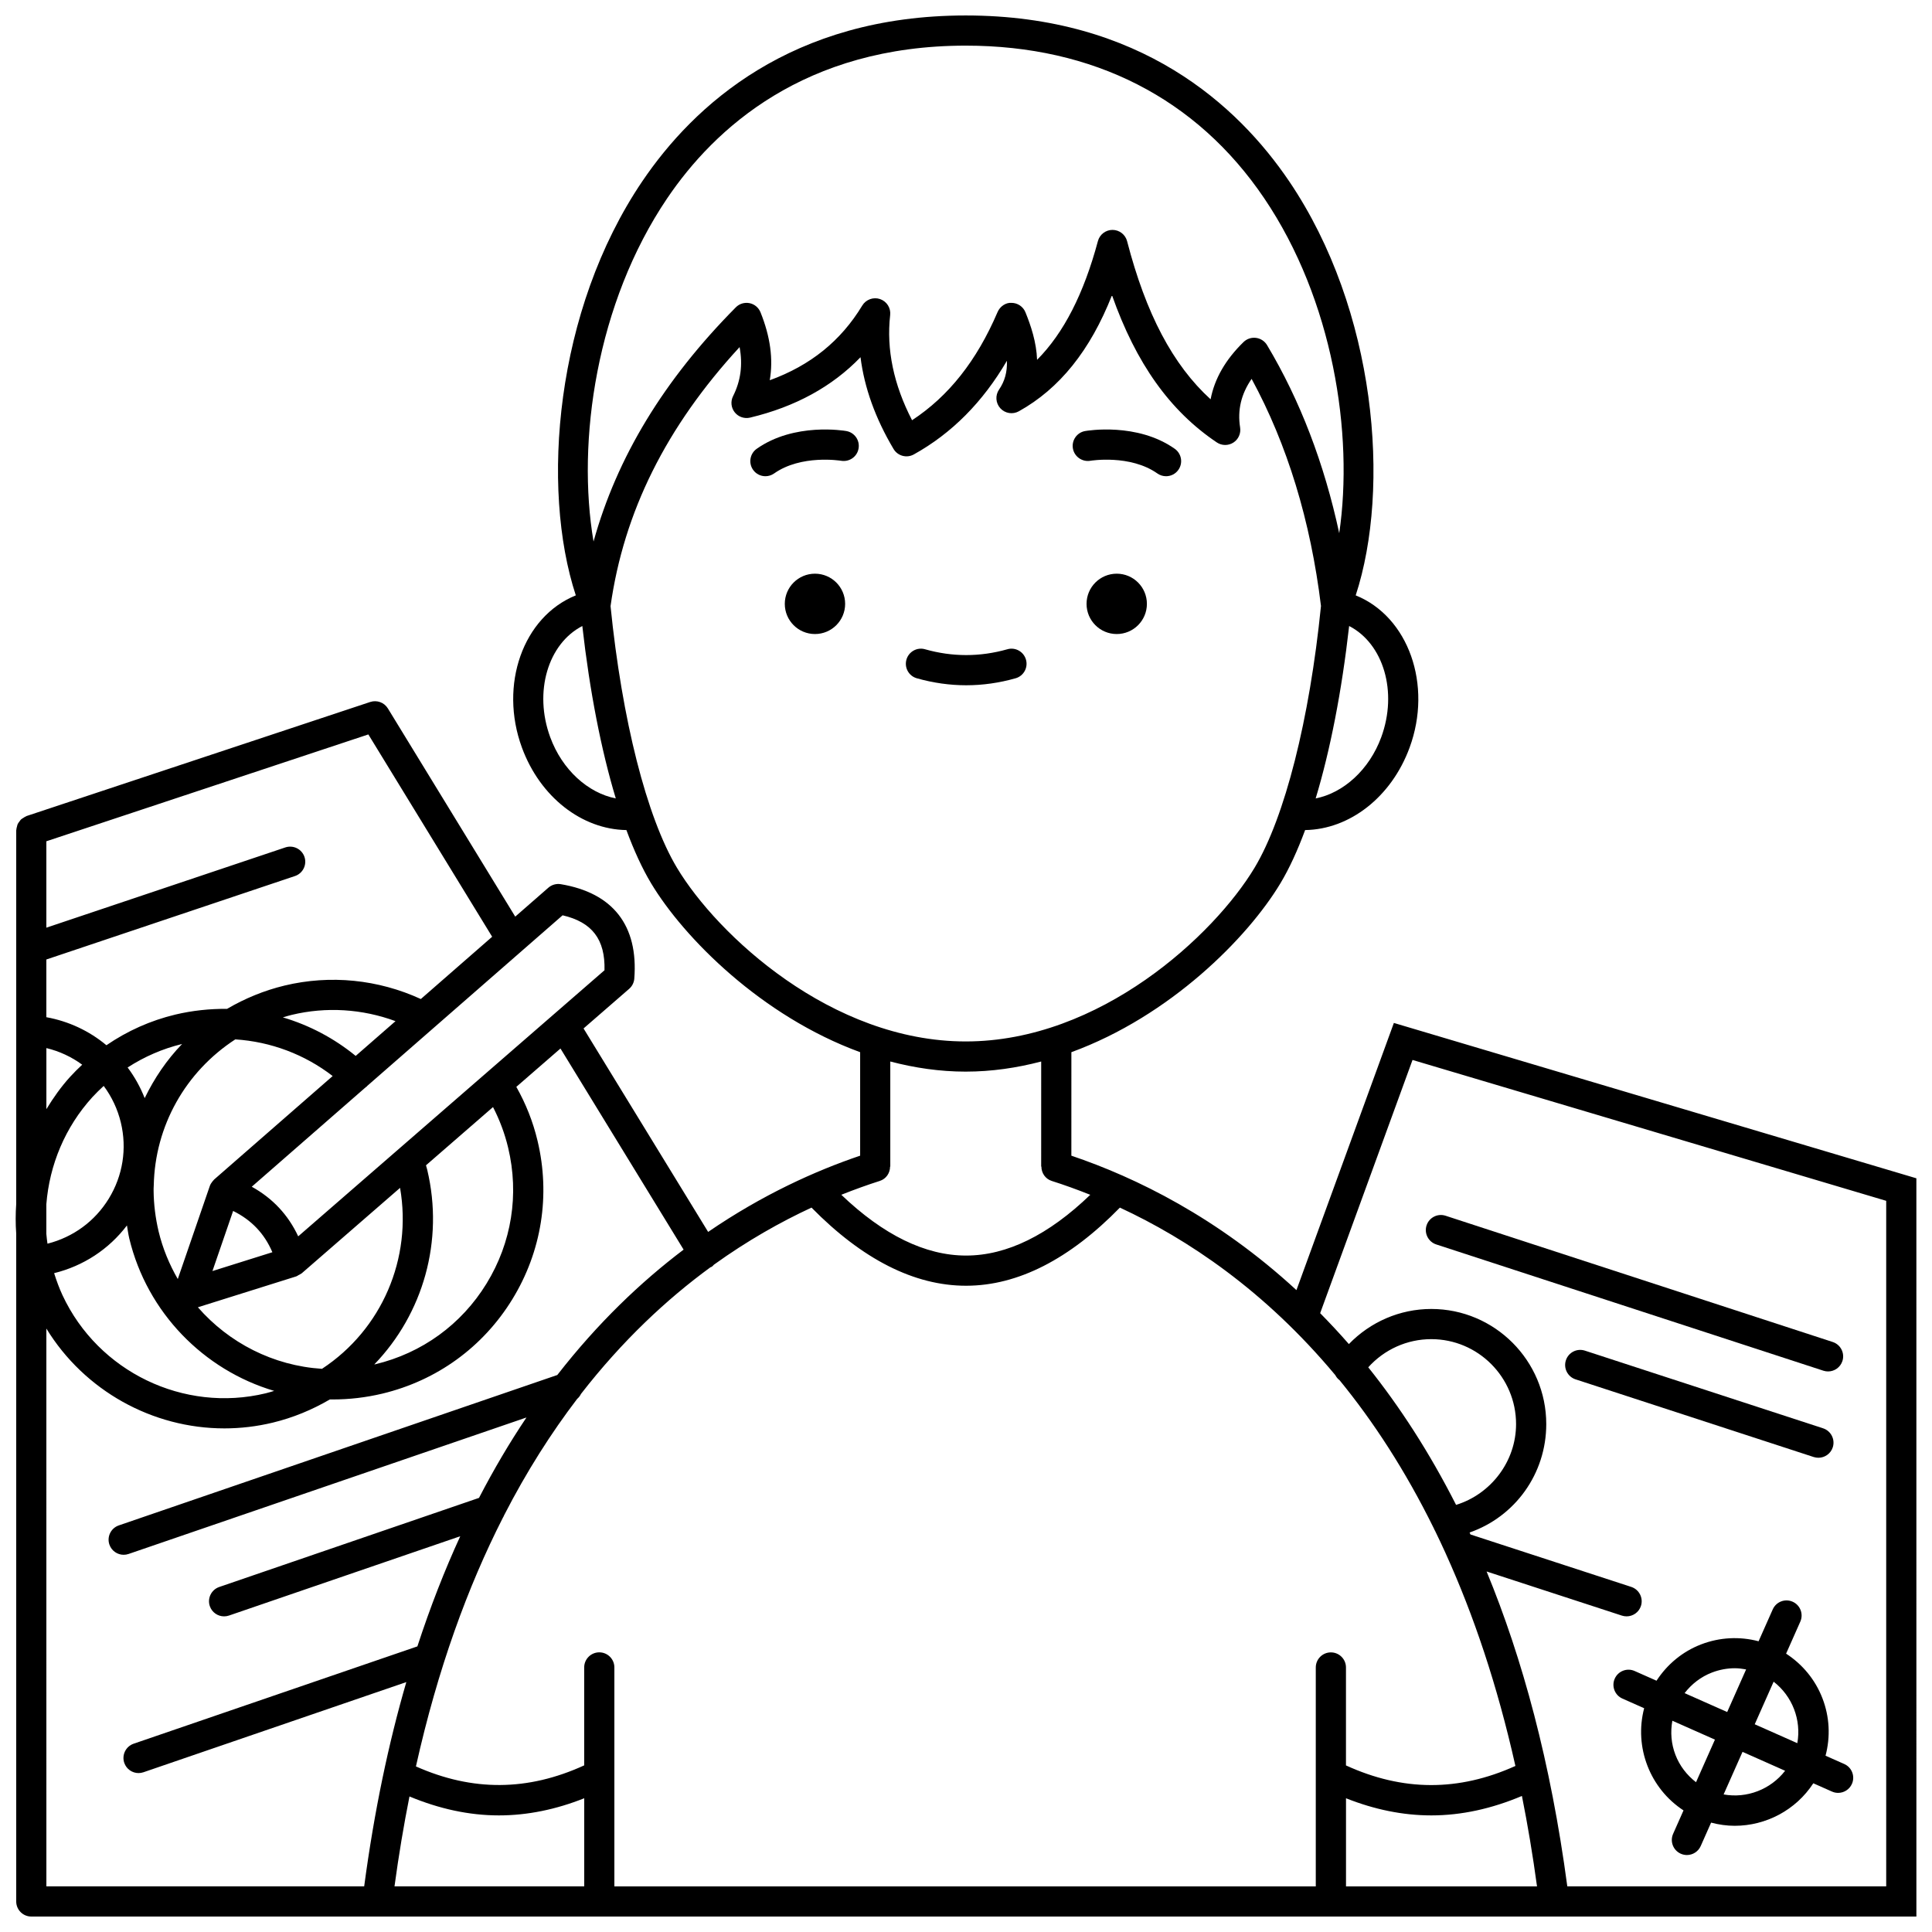 <?xml version="1.0" encoding="UTF-8"?>
<!-- Uploaded to: ICON Repo, www.iconrepo.com, Generator: ICON Repo Mixer Tools -->
<svg width="800px" height="800px" version="1.1" viewBox="144 144 512 512" xmlns="http://www.w3.org/2000/svg">
 <defs>
  <clipPath id="a">
   <path d="m148.09 148.09h503.81v503.81h-503.81z"/>
  </clipPath>
 </defs>
 <path d="m432.95 266.11c0.109-0.02 10.543-1.727 17.766 3.363 0.699 0.492 1.504 0.73 2.301 0.73 1.254 0 2.496-0.586 3.269-1.695 1.273-1.805 0.84-4.297-0.965-5.574-9.973-7.035-23.191-4.797-23.75-4.703-2.172 0.383-3.613 2.445-3.242 4.617 0.379 2.18 2.473 3.621 4.621 3.262z"/>
 <path d="m368.29 258.23c-0.559-0.094-13.777-2.328-23.75 4.703-1.805 1.273-2.238 3.766-0.965 5.574 0.777 1.105 2.016 1.695 3.269 1.695 0.797 0 1.598-0.238 2.301-0.73 7.172-5.059 17.516-3.402 17.762-3.363 2.195 0.359 4.246-1.074 4.621-3.246 0.387-2.176-1.066-4.246-3.238-4.633z"/>
 <path d="m447.94 304.03c0 4.418-3.578 7.996-7.996 7.996-4.418 0-7.996-3.578-7.996-7.996s3.578-7.996 7.996-7.996c4.418 0 7.996 3.578 7.996 7.996"/>
 <path d="m367.97 304.03c0 4.418-3.582 7.996-7.996 7.996-4.418 0-7.996-3.578-7.996-7.996s3.578-7.996 7.996-7.996c4.414 0 7.996 3.578 7.996 7.996"/>
 <path d="m413.14 323.75c2.125-0.602 3.359-2.812 2.754-4.934-0.602-2.129-2.828-3.371-4.934-2.754-7.25 2.055-14.566 2.055-21.812 0-2.106-0.617-4.34 0.629-4.934 2.754-0.602 2.125 0.633 4.336 2.754 4.934 4.336 1.23 8.738 1.852 13.082 1.852 4.356 0 8.754-0.621 13.09-1.852z"/>
 <g clip-path="url(#a)">
  <path d="m513.39 415.09-25.82 70.805c-20.922-19.27-42.523-29.836-59.648-35.629l0.004-27.426c26.137-9.543 46.742-30.324 55.406-44.77 2.328-3.879 4.516-8.637 6.539-14.094 11.781-0.168 22.863-8.73 27.684-21.848 6.113-16.629-0.297-34.699-14.281-40.348 9.309-28.426 5.512-75.559-17.641-109.75-13.57-20.039-39.453-43.93-85.703-43.93-46.273 0-72.16 23.906-85.727 43.961-23.141 34.199-26.926 81.316-17.609 109.72-13.984 5.652-20.391 23.719-14.277 40.344 4.816 13.117 15.906 21.68 27.684 21.852 2.023 5.457 4.211 10.215 6.539 14.094 8.668 14.445 29.27 35.227 55.406 44.77v27.426c-11.855 4.012-25.848 10.316-40.285 20.203l-33.016-53.918 12.086-10.5c0.793-0.688 1.281-1.66 1.363-2.711 1.09-14.062-5.644-22.715-19.492-25.023-1.18-0.191-2.387 0.148-3.285 0.934l-8.777 7.664-33.754-55.176c-0.969-1.582-2.894-2.289-4.672-1.711l-91.086 30.23c-0.055 0.02-0.098 0.062-0.152 0.09-0.242 0.094-0.445 0.242-0.66 0.379-0.227 0.145-0.469 0.266-0.66 0.445-0.164 0.156-0.273 0.348-0.406 0.531-0.172 0.227-0.355 0.445-0.473 0.703-0.09 0.191-0.113 0.402-0.172 0.609-0.082 0.301-0.172 0.586-0.184 0.902 0 0.051-0.027 0.094-0.027 0.145v98.984c-0.184 2.617-0.191 5.254 0 7.898v176.96c0 2.211 1.789 4 4 4l91.695-0.004h407.87l-0.004-195.64zm-6.789 91.262c4.234-4.711 10.273-7.465 16.699-7.465 12.391 0 22.473 10.098 22.473 22.512 0 9.879-6.668 18.57-15.898 21.41-7.121-14.031-14.996-26.102-23.273-36.457zm-8.746 2.047c0.273 0.523 0.641 1 1.145 1.371 8.934 10.918 17.414 23.895 24.984 39.266 0.098 0.23 0.191 0.457 0.328 0.664 0.906 1.859 1.805 3.762 2.684 5.695 0.062 0.152 0.117 0.297 0.195 0.441 7.305 16.113 13.602 34.703 18.406 56.16-15.078 6.801-29.816 6.758-44.902-0.141v-25.957c0-2.211-1.789-4-4-4-2.211 0-4 1.789-4 4v58.012h-185.88v-58.023c0-2.211-1.789-4-4-4-2.211 0-4 1.789-4 4v25.957c-14.977 6.844-29.617 6.934-44.59 0.277 5.781-25.898 13.742-47.641 23.027-65.875 0.141-0.223 0.246-0.445 0.344-0.688 5.988-11.664 12.52-21.871 19.352-30.832 0.43-0.367 0.777-0.812 1.012-1.316 10.988-14.145 22.727-25.098 34.285-33.547 0.121-0.059 0.25-0.09 0.367-0.16 0.238-0.145 0.391-0.363 0.586-0.547 8.898-6.402 17.652-11.32 25.859-15.129 13.457 13.691 27.223 20.707 40.945 20.707h0.082c13.695-0.027 27.375-7.051 40.699-20.703 17.871 8.293 38.363 21.949 57.066 44.367zm12.188-169.03c-3.188 8.66-10.035 14.77-17.379 16.223 3.856-12.746 6.91-28.355 8.871-45.695 9.074 4.668 12.934 17.43 8.508 29.473zm-189.22-142.83c12.484-18.449 36.34-40.445 79.109-40.445 33.836 0 61.18 13.977 79.074 40.414 18.281 27 23.762 62.457 19.902 88.793-3.969-18.449-10.352-35.176-19.129-49.848-0.629-1.047-1.703-1.75-2.914-1.91-1.23-0.16-2.43 0.246-3.309 1.094-4.781 4.652-7.699 9.734-8.734 15.184-10.031-9.145-17.145-22.684-22.129-41.898-0.453-1.754-2.039-2.988-3.856-2.996h-0.016c-1.809 0-3.394 1.215-3.863 2.961-3.742 13.953-9.055 24.359-16.121 31.469-0.168-4.676-1.656-9.09-3.086-12.602-0.609-1.496-2.055-2.477-3.668-2.492-1.52-0.133-3.078 0.941-3.711 2.422-5.519 12.891-12.957 22.309-22.668 28.68-4.883-9.43-6.832-18.789-5.801-27.871 0.215-1.867-0.902-3.629-2.684-4.238-1.758-0.602-3.738 0.109-4.711 1.715-5.652 9.348-13.715 15.875-24.516 19.797 0.965-5.602 0.145-11.555-2.449-18.004-0.504-1.25-1.598-2.164-2.914-2.426-1.336-0.258-2.688 0.148-3.629 1.105-19.145 19.316-31.512 39.766-37.707 62.066-4.516-26.516 0.738-63.199 19.527-90.969zm-31.008 142.83c-4.426-12.039-0.57-24.797 8.504-29.469 1.961 17.336 5.019 32.945 8.871 45.691-7.352-1.449-14.195-7.559-17.375-16.223zm33.574 34.582c-7.996-13.332-14.559-39.215-17.59-69.316 3.519-24.969 14.719-47.492 34.199-68.652 0.875 4.731 0.297 8.961-1.734 13.012-0.695 1.391-0.523 3.059 0.445 4.273 0.965 1.219 2.547 1.758 4.062 1.406 11.988-2.867 21.789-8.234 29.273-16.008 1.016 8.078 3.934 16.211 8.75 24.309 1.098 1.859 3.484 2.508 5.379 1.453 10.031-5.566 18.297-13.891 24.668-24.82 0.113 2.969-0.582 5.449-2.082 7.629-1.051 1.531-0.914 3.582 0.336 4.957s3.277 1.703 4.906 0.805c10.777-5.996 18.918-16.113 24.688-30.758 6.391 18.113 15.375 30.672 27.773 39.004 1.316 0.887 3.043 0.906 4.383 0.051 1.344-0.855 2.047-2.422 1.797-4-0.734-4.606 0.266-8.859 3.047-12.891 9.453 17.383 15.625 37.598 18.383 60.184-3.027 30.125-9.594 56.023-17.594 69.363-10.688 17.805-40.914 46.043-76.547 46.043-35.637 0-65.863-28.238-76.543-46.043zm76.543 54.039c6.887 0 13.566-0.996 19.992-2.68l-0.004 27.836h0.059c0 1.695 1.031 3.269 2.731 3.812 3.227 1.023 6.656 2.254 10.219 3.676-11.047 10.645-22.078 16.082-32.844 16.102h-0.07c-10.801 0-21.898-5.438-33.062-16.109 3.555-1.414 6.977-2.644 10.195-3.668 1.699-0.539 2.731-2.113 2.731-3.812h0.055v-27.84c6.43 1.688 13.109 2.684 20 2.684zm-106.84-41.426c7.828 1.816 11.316 6.391 11.105 14.562l-81.168 70.516c-2.664-5.695-6.777-10.094-12.312-13.148l30.238-26.402c0.094-0.078 0.203-0.117 0.293-0.207 0.027-0.031 0.035-0.07 0.062-0.105l17.418-15.211c0.008-0.008 0.016-0.016 0.027-0.023zm-14.43 61.59c2.961 12.367 0.934 25.148-5.719 35.988-6.648 10.848-17.129 18.449-29.504 21.406-0.078 0.02-0.168 0.023-0.246 0.039 12.938-13.422 18.508-32.754 14.031-51.566-0.098-0.414-0.227-0.801-0.332-1.207l17.762-15.43c1.746 3.383 3.106 6.981 4.008 10.77zm-107.18-16.375c2.137 2.875 3.688 6.164 4.539 9.695 1.668 6.93 0.531 14.098-3.199 20.184-3.668 5.981-9.418 10.199-16.242 11.93-0.125-0.863-0.223-1.727-0.301-2.59v-7.871c0.828-10.422 4.977-20.434 12.195-28.367 0.965-1.043 1.969-2.027 3.008-2.981zm52.359 49.727c0.027-0.023 0.066-0.027 0.098-0.051l26.082-22.66c3.25 18.695-4.82 37.527-20.691 47.957-12.926-0.82-24.688-6.902-32.887-16.312l26.074-8.188c0.211-0.062 0.375-0.219 0.57-0.32 0.258-0.137 0.535-0.246 0.754-0.426zm-23.543-0.664 5.481-15.93c4.867 2.398 8.305 6.016 10.402 10.941zm0.449-24.258c-0.09 0.074-0.152 0.18-0.23 0.266-0.078 0.082-0.156 0.168-0.227 0.262-0.289 0.359-0.535 0.746-0.688 1.188l-8.488 24.652c-2.238-3.871-3.984-8.074-5.07-12.566-0.852-3.613-1.301-7.262-1.336-10.801 0-0.418-0.004-0.805 0.039-1.441 0.324-15.758 8.406-30.113 21.609-38.699 9.406 0.609 18.391 3.992 25.805 9.715zm37.512-32.758c-5.715-4.676-12.273-8.133-19.301-10.211 0.77-0.227 1.535-0.469 2.316-0.656 9.195-2.219 18.766-1.582 27.539 1.656zm-55.918 11.184c-1.141-2.902-2.66-5.637-4.519-8.117 4.418-2.856 9.273-4.977 14.438-6.227-4.098 4.234-7.375 9.105-9.918 14.344zm-4.699 33.746c0.199 1.16 0.352 2.324 0.625 3.481 4.731 19.586 19.688 34.816 38.391 40.363-0.738 0.215-1.473 0.449-2.219 0.633-21.723 5.242-44.402-5.676-53.879-25.996-0.871-1.867-1.582-3.836-2.215-5.836 7.773-1.914 14.512-6.348 19.297-12.645zm96.785-76.508-18.902 16.504c-11.281-5.184-23.984-6.488-36.125-3.566-5.356 1.293-10.457 3.383-15.223 6.172-4.582-0.043-9.18 0.445-13.684 1.508-6.594 1.574-12.762 4.344-18.289 8.133-4.574-3.82-10.055-6.371-15.922-7.43v-15.293l65.887-22.117c2.09-0.703 3.223-2.973 2.519-5.066s-2.973-3.211-5.066-2.519l-63.34 21.27v-22.898l85.332-28.316zm-118.14 29.504c3.43 0.82 6.648 2.312 9.496 4.402-1.105 1.027-2.18 2.094-3.207 3.223-2.414 2.656-4.453 5.559-6.285 8.562v-16.188zm0 74.328c10.098 16.496 28.137 26.457 47.176 26.457 4.262 0 8.582-0.5 12.863-1.535 5.312-1.289 10.379-3.375 15.105-6.144 0.234 0.004 0.473 0.012 0.707 0.012 4.438 0 8.855-0.516 13.164-1.539 14.457-3.457 26.699-12.34 34.469-25.008 7.766-12.66 10.137-27.586 6.676-42.027-1.203-5.059-3.106-9.828-5.617-14.266l11.699-10.164 32.633 53.297c-11.328 8.57-22.746 19.441-33.473 33.227l-116.21 39.859c-2.086 0.719-3.203 2.992-2.488 5.082 0.57 1.66 2.125 2.703 3.781 2.703 0.43 0 0.867-0.07 1.297-0.215l105.45-36.172c-4.383 6.527-8.594 13.621-12.578 21.309l-68.848 23.613c-2.086 0.719-3.203 2.992-2.488 5.082 0.57 1.66 2.125 2.703 3.781 2.703 0.43 0 0.867-0.07 1.297-0.215l61.289-21.02c-4.121 8.961-7.93 18.684-11.359 29.191l-75.191 25.789c-2.086 0.719-3.203 2.992-2.488 5.082 0.57 1.66 2.125 2.703 3.781 2.703 0.43 0 0.867-0.07 1.297-0.215l69.668-23.898c-4.707 16.188-8.504 34.184-11.168 54.137h-84.219zm96.227 124c7.879 3.277 15.785 5.019 23.699 5.019 7.551 0 15.098-1.559 22.613-4.543v23.352h-50.281c1.125-8.293 2.457-16.23 3.969-23.828zm248.19 23.828v-23.352c7.512 2.984 15.059 4.543 22.609 4.543 8.02 0 16.035-1.789 24.012-5.152 1.523 7.637 2.867 15.617 4 23.969l-50.621-0.004zm143.16 0h-84.512c-4.391-32.906-11.895-60.445-21.387-83.449l35.859 11.695c0.414 0.133 0.832 0.195 1.242 0.195 1.684 0 3.25-1.07 3.801-2.754 0.684-2.098-0.465-4.359-2.562-5.047l-42.617-13.898c-0.078-0.172-0.156-0.352-0.23-0.52 12.031-4.195 20.316-15.547 20.316-28.734 0-16.82-13.668-30.508-30.469-30.508-8.328 0-16.148 3.43-21.84 9.305-2.512-2.883-5.055-5.594-7.609-8.191l24.477-67.105 125.53 37.332z"/>
 </g>
 <path d="m524.62 473.79 102.6 33.461c0.41 0.133 0.828 0.195 1.238 0.195 1.684 0 3.25-1.07 3.801-2.758 0.684-2.094-0.465-4.356-2.566-5.043l-102.6-33.461c-2.098-0.684-4.359 0.461-5.043 2.566-0.676 2.098 0.473 4.352 2.57 5.039z"/>
 <path d="m625.9 530.32c1.684 0 3.25-1.07 3.801-2.754 0.684-2.098-0.465-4.359-2.562-5.047l-63.117-20.586c-2.113-0.684-4.363 0.461-5.047 2.562s0.465 4.359 2.562 5.047l63.117 20.586c0.418 0.129 0.84 0.191 1.246 0.191z"/>
 <path d="m626.96 594.05c-1.902-4.934-5.281-8.984-9.625-11.816l3.766-8.488c0.895-2.016-0.016-4.379-2.035-5.273-2.027-0.902-4.379 0.023-5.273 2.035l-3.75 8.445c-5.016-1.324-10.301-1.066-15.234 0.828-4.934 1.898-8.984 5.281-11.816 9.625l-5.801-2.574c-2.023-0.898-4.379 0.02-5.273 2.035s0.016 4.383 2.035 5.273l5.762 2.559c-2.699 10.301 1.516 21.254 10.43 27.078l-2.754 6.207c-0.895 2.016 0.016 4.379 2.035 5.273 0.527 0.234 1.078 0.344 1.617 0.344 1.535 0 2.996-0.887 3.66-2.379l2.754-6.207c2.074 0.543 4.172 0.84 6.254 0.84 8.258 0 16.188-4.141 20.836-11.266l4.953 2.199c0.527 0.234 1.078 0.344 1.617 0.344 1.535 0 2.996-0.887 3.66-2.379 0.895-2.016-0.016-4.383-2.035-5.273l-4.957-2.199c1.328-5.016 1.078-10.297-0.824-15.23zm-6.652 11.91-11.285-5.012 5.008-11.285c4.957 3.836 7.383 10.137 6.277 16.297zm-22.617-18.723c1.969-0.754 4.023-1.137 6.074-1.137 0.996 0 1.988 0.137 2.973 0.312l-5.016 11.293-11.285-5.008c1.867-2.422 4.324-4.332 7.254-5.461zm-9.684 21.812c-1.129-2.926-1.359-6.035-0.816-9.039l11.285 5.008-5.012 11.285c-2.422-1.867-4.332-4.328-5.457-7.254zm12.77 10.496 5.012-11.285 11.285 5.012c-3.836 4.949-10.133 7.383-16.297 6.273z"/>
</svg>